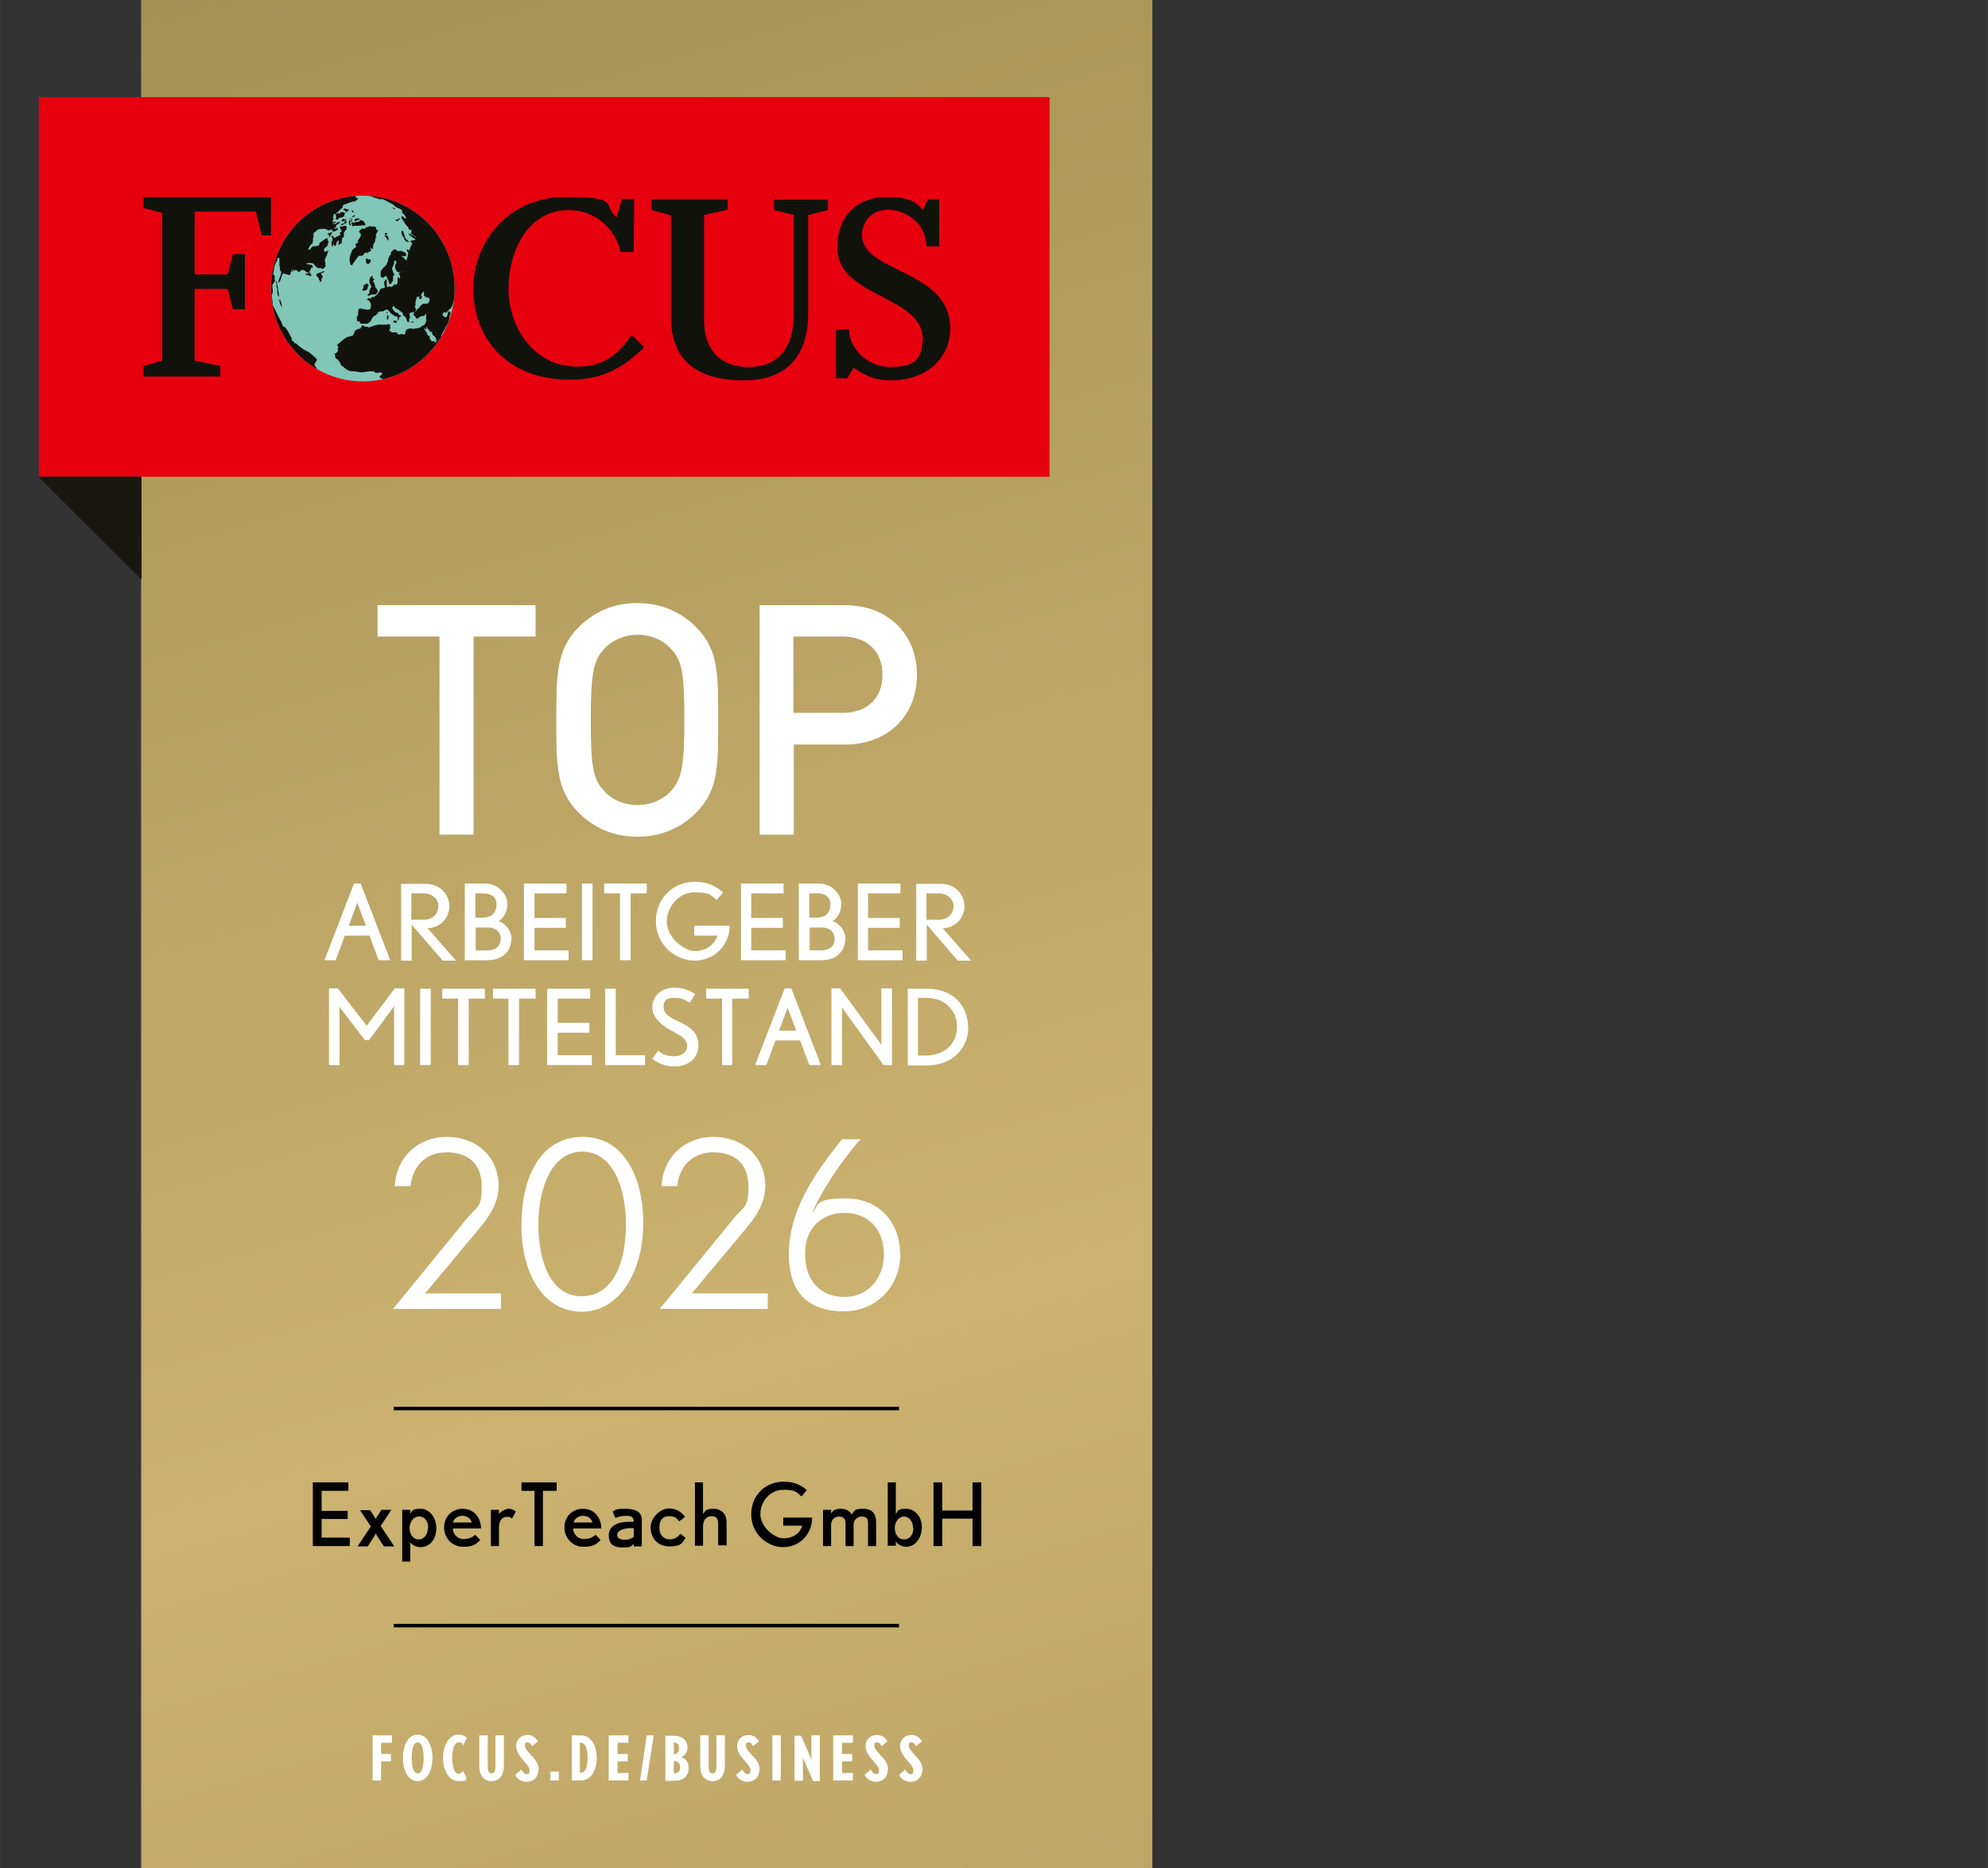 <?xml version="1.0" encoding="UTF-8"?>
<svg id="Ebene_1" xmlns="http://www.w3.org/2000/svg" width="199.3mm" height="187.3mm" xmlns:xlink="http://www.w3.org/1999/xlink" version="1.1" viewBox="0 0 565 531">
  <rect x="0" y="0" width="565" height="531" fill="#333333" stroke="none"/>
  <!-- Generator: Adobe Illustrator 29.8.2, SVG Export Plug-In . SVG Version: 2.1.1 Build 3)  -->
  <defs>
    <style>
      .st0, .st1 {
        fill: none;
      }

      .st2 {
        fill: url(#Unbenannter_Verlauf_5);
      }

      .st3 {
        fill: #12120d;
      }

      .st4 {
        clip-path: url(#clippath-1);
      }

      .st5 {
        clip-path: url(#clippath-3);
      }

      .st6 {
        clip-path: url(#clippath-2);
      }

      .st7 {
        fill: #81c6b7;
      }

      .st8 {
        fill: #fff;
      }

      .st1 {
        stroke: #000;
        stroke-miterlimit: 10;
      }

      .st9 {
        fill: #e7000e;
      }

      .st10 {
        fill: #181810;
      }

      .st11 {
        clip-path: url(#clippath);
      }
    </style>
    <clipPath id="clippath">
      <rect class="st0" x="40.1" y="-1.6" width="287.4" height="532.6"/>
    </clipPath>
    <linearGradient id="Unbenannter_Verlauf_5" data-name="Unbenannter Verlauf 5" x1="-23.7" y1="1171.4" x2="-23.2" y2="1171.4" gradientTransform="translate(-2189292.2 760578.4) rotate(72) scale(1978.2 -1978.2)" gradientUnits="userSpaceOnUse">
      <stop offset="0" stop-color="#a28c55"/>
      <stop offset="0" stop-color="#9d8a4f"/>
      <stop offset=".5" stop-color="#cbb270"/>
      <stop offset="1" stop-color="#a28c55"/>
      <stop offset="1" stop-color="#9d8a4f"/>
      <stop offset="1" stop-color="#9d8a4f"/>
    </linearGradient>
    <clipPath id="clippath-1">
      <rect class="st0" x="11" y="-1.6" width="316.5" height="532.6"/>
    </clipPath>
    <clipPath id="clippath-2">
      <path class="st0" d="M77,82c0,14.6,11.7,26.4,26.1,26.4s26.1-11.8,26.1-26.4-11.7-26.4-26.1-26.4-26.1,11.8-26.1,26.4"/>
    </clipPath>
    <clipPath id="clippath-3">
      <rect class="st0" x="11" y="-1.6" width="316.5" height="532.6"/>
    </clipPath>
  </defs>
  <g class="st11">
    <rect class="st2" x="40.1" y="-1.6" width="287.4" height="532.6"/>
  </g>
  <g class="st4">
    <polyline class="st8" points="134.6 180.9 134.6 237.2 124.9 237.2 124.9 180.9 107.3 180.9 107.3 172 152.2 172 152.2 180.9"/>
    <path class="st8" d="M198,230.8c-4.4,4.5-10.1,7-16.9,7s-12.4-2.5-16.8-7c-6.3-6.4-6.2-13.6-6.2-26.2s0-19.8,6.2-26.2c4.4-4.5,10-7,16.8-7s12.5,2.5,16.9,7c6.3,6.4,6.1,13.6,6.1,26.2s.2,19.8-6.1,26.2M190.7,184.4c-2.2-2.5-5.7-4-9.5-4s-7.3,1.6-9.5,4c-3.1,3.5-3.8,7.1-3.8,20.2s.6,16.8,3.8,20.2c2.2,2.5,5.7,4,9.5,4s7.3-1.6,9.5-4c3.1-3.5,3.8-7.1,3.8-20.2s-.6-16.8-3.8-20.2"/>
    <path class="st8" d="M240.1,211.6h-14.5v25.6h-9.7v-65.2h24.2c12.5,0,20.5,8.4,20.5,19.8s-8,19.8-20.5,19.8M239.5,180.9h-14v21.7h14c6.7,0,11.3-3.9,11.3-10.8s-4.6-10.9-11.3-10.9"/>
    <rect class="st9" x="11" y="27.6" width="287.3" height="107.9"/>
    <path class="st7" d="M77,82c0-14.6,11.7-26.4,26.1-26.4s26.1,11.8,26.1,26.4-11.7,26.4-26.1,26.4-26.1-11.8-26.1-26.4"/>
  </g>
  <g class="st6">
    <path class="st3" d="M79.5,86.4c.1,0,.2.1.3.2v.3c.2,0,.4.4.4.6v-.2c-.2-.6-.3-1.8-.7-2.3,0,.2-.1.4,0,.6h-.1c0-.2-.1-.4-.2-.6v.3c.2.1.3.8.4,1.1M79.1,84.3h.2c0,0,0,0,0,0,0-.2-.2-1.7-.4-2.8h0c-.1-.6-.2-1.1-.2-1.1.2-.2-.3-.4-.3-.6,0,.3,0,.5.2.8,0,.2,0,.6,0,.9h0c0,.1,0,.2.1.3,0,.2.2.6.1.8v.4c.1,0,0,.5,0,.5,0,0,.4.9.4.9M110,90.9l.4-.3v-.7s-.2-.4-.2-.4l-.2.2v.5c-.1,0,0,.8,0,.8ZM91.3,78.1v-.6c.1,0-.6,0-.6,0-.4.2-.8.4-.8.5,0,.7.5.7.7,1.1v.5c-.1,0,.3,0,.3,0,0,.2,0,.4,0,.6.2,0,.4-.2.5-.4,0-.1,0-.4-.1-.5l.3-.3v-.3c0,0,.1-.2.1-.2,0-.2-.3-.4-.5-.5M102.3,62.9l-.3.2-.2-.2-.2.2c-.2,0-.5,0-.7,0l-.2.2h-.4s.3-.1.3-.1c-.2,0-.5,0-.7,0,0,.1,0,.4,0,.5l.2.2v.2c0,0,.1.2.1.2.2,0,.4-.1.6-.2.5.3,2.2-.2,2.9,0h.1c.2-.6-.4-.9-.5-1.3-.4,0-1.2-.7-1.2.2M110.2,88.5l-.3.2v.2c0,0,.2.3.2.3v-.7ZM100.8,62.8c.5,0,1.2-.3,1.5-.7-.3,0-1.9-.2-1.5.7M86.8,77.9l.3.3h.4c.3.2.7.2,1,.3,0-.3-.2-.6-.3-.8v-.2s-.8,0-.8,0c0,0,.2.2.2.3-.2,0-.6,0-.7,0M92.1,77.1h0c-.1-.1-.7.2-1.3.5h.7c.2,0,.5-.2.7-.5M113.5,62.1h-.4c0,.1-.1.1-.1.1l.2.2h.6c0,.1-.3-.3-.3-.3ZM112.4,91.8h.1c0,0,0,0,0,0l.3-.3-.3-.4h-.4c0,.1-.2,0-.2,0l-.2.4.4.2h.2ZM114.6,67.2h0v.2c.1,0,.2.1.2.1v.3c0,0,.4.6.4.6l.2.2.5.2h.4c0-.1-.3-.3-.3-.3l-.5-.5-.5-.6v-.2h0v-.4c-.1,0-.3-.5-.3-.5v-.3c0,0-.3-.5-.3-.5l-.3.2v.5s.2.7.2.7l.2.4ZM111.8,58.9l-.2.2.3.3h.2s0,0,0,0h0s.2,0,.2,0h0c0,0,0,0,0,0v-.2s-.3,0-.3,0l-.3-.3ZM112.4,62.4v.2c0,0,.4.2.4.2h.4c0,.1.2-.2.2-.2l-.4-.2h-.6ZM117.1,91.7h.5c0-.1-.3-.3-.3-.3h-.2c0,0-.5.2-.5.2h.5c0,.1,0,.1,0,.1ZM109.5,67.2h0l.3.4.3.6.3.2v-.5s0-.4,0-.4l-.2-.3h0l-.2-.3h-.4c0-.1-.4,0-.4,0l.2.2ZM110,66.2h-.2c0,0-.4,0-.4,0v.5s.6,0,.6,0v-.5ZM100.2,59.8c-.1,0-.3,0-.4.1l.3.2h0c0,.2.3.3.4.3v-.3c0,0-.3-.2-.3-.3M105.3,83.7h.7s.7,0,.7,0l.3-.3.3-.4v-.6c0,0-.5-.6-.5-.6l-.2-.4h0v-.3c-.1,0-.3-.8-.3-.8l-.3-.4.4-.6-.6-.3.2-.5h-.3c0,0-.1-.1-.1-.1l-.4.5-.2.7v.7c0,0,.3.7.3.7l.3.5h0c0,0-.3.4-.3.4l-.3.7v.5s0,.2,0,.2l-.6.5.2.2h.6ZM100.4,61.4h-.2c0,0-.2.3-.2.3.3,0,.8-.1.9-.4,0-.4-.4,0-.5.1M93.2,66.3c0,.2,0,.3-.2.4l.7.2-.2.3h0,0s0,.3,0,.3c.1,0,.2-.2.3-.3h0c.3-.4.4-.9.7-1.3-.4.1-.8.4-1.3.4M97.3,64.5h-.3c0-.3-.4-.2-.4,0,0,0,0,0,0,.1h0c0,.2.1.3.2.5l.2.2c0,.1,0,.3.1.4-.2.2-.4.4-.6.5l.2.3v.3c-.3,0-.5.3-.7.4h0s0,0,0,0h-.4s-.2.4-.2.4l-.7-.2v-.2c.1,0,.1,0,.1,0h0c0,0-.3-.2-.3-.2l-.3.2h0-.1c.5.4.5,1.2.1,1.6,0,.5.1.9.2,1.4.2-.2.3-.5.3-.8h.2c0,0,0,.3,0,.3l.4.2c.3-.2.3-.6.2-.9.2,0,.5-.5.6-.7l.2.2c0,.3-.2.7-.1,1.1.3-.2.7-.3.9-.5,0-.5.2-1,0-1.4.2,0,.5-.2.6-.4h0c0,0,0-.1,0-.2,0-.3.1-.7,0-1,.3-.4.5-.7.8-1,0,0,0-.2,0-.4h0c0-.1,0-.2,0-.3-.4-.5-1.3,0-1.7.2M100.6,55.7h-.2c-13,1.3-24,12.7-24,26.3s5.9,18.6,13.7,23.2c0,0,0-.2,0-.3,0-.1-.3-.5-.3-.6h0c-1-.8.1-1.3.3-2.1-.4-.6-2.3-2.1-2.3-2.1-1.1-.5-2.1-1.1-3-1.9h0c-.3-.2-.5-.5-.8-.7,0,0-.3.1-.4.1v-.3c0,0-.1-.2-.1-.2-.2-.1-.5-.3-.6-.4,0,0,0-.3,0-.2v-.2c0-.2-.3-.7-.6-1.3h0c-.5-1-1.3-2.3-1.8-2.2-.1-.1-.2-.4-.2-.5l-.2-.2c0-.1,0-.2,0-.3h0s0,0,0,0c0-.1-.1-.2-.2-.4-.3-.4-1.2-2.4-1.8-3.5h0c-.2-.5-.4-.8-.5-.9v.3c0-.5-.2-1.7-.3-2.6h0c0-.4-.1-.7-.1-.9.5-.7.3-1.6.2-2.3h0c0-.2,0-.4,0-.5,0-.1.4-.7.5-.7,0-.3.3-.4.3-.7l-.2-.3c.2-.4,0-.8,0-1.2,0,.1-.2,0-.4,0,0-.1,0-.3.1-.5h0c.1-.7.2-1.5.4-2.2.1-.4.4-.8.5-1.1h0c0-.1.2-.3.2-.5,0,0,0-.2,0-.3l.3-.3c.1,0,.2.2.3.3,0,.2,0,.5,0,.8h0c0,.5,0,1,0,1.3h.1s.1,1.2.1,1.3c.2.1.3.4.3.6,0,0,0,0,0,0h0c0,.7-.6,1.7-.8,2.5l.2.3c.7-.7.5-1.9,1.2-2.6h.2c.4.3,1,.2,1.4.5.2,0,.4-.2.5-.4,0,0,0-.2,0-.3,0-.2.2-.4.3-.7.1-.1.3-.3.4-.4-.2.2-.3.5-.3.8,0,0-.2.1-.3.2,0,0,.4-.2.5-.2,0-.2.1-.5.3-.7v.3c0,0,.1.2.1.2.7-.5.4-.4.9,0v-.2c0,0,.1.3.1.3.1.1.4.3.6.1.1-.1,0,0,0,0,.5-.6.2-.3.9-.5.2,0,.9.4.9.6,0,0,.1,0,.2.1h.8v-.4c.2-.2.4-.6.4-.9h.4c0,.1.1-.4.1-.4l-.3-.4-1.7-.3c.4-.2.9-.3,1.4-.3h0c0,.1.7.2.7.2.5.5.8,1.1,1.5,1.3.3,0,.6,0,.8,0l.4.3c.3-.2.6-.5.8-.8v-.4c-.1,0,0-.4,0-.4,0-.3-.1-.6-.2-.8h0s0,0,0,0c0-.8.8-1.7.9-2.6l.3-.3c-.5,0-.8.4-1.4.3,0-.2,0-.4,0-.5h0c0-.1,0-.3.1-.4l1-.9c-.1-.2,0-.7.2-.9l-.3-.6v-.5c-.8,0-1.5,1-2.3,1.3v.5c-.6.6-1.3.5-2,.5-.2.3-.5.7-.9,1h0c0,0-.2,0-.3,0h0c0,0,0,0,0,0v-.3c.4-.5.4-1,1.1-1.4l.2-.4v-.4c0-.5.1-.9.2-1.3h0c0-.3,0-.6,0-1,.3-.2.6-.4.9-.6v-.2c.4-.3,2-.5,2.5-.3h.1c0,0,.3.1.3.1h0c0,.1.4.3.4.3.4-.1.7-.3,1.1-.3v.5s.5.1.5.1c.3-.1.6-.2.9-.4l.2-.3v-.3c-.3,0-.6.2-.9.2l-.3-.2c.1,0,.2,0,.4-.1h0s0,0,0,0c.2,0,.3-.2.4-.4l-.2-.2c.5-.3,1-.6,1.4-1-.3,0-.7,0-1,.1l-.3.4c-.2.1-.8,0-1.1,0l.5-.2h.2c0,0,.4-.2.4-.2,0-.1-.3-.2-.4-.2l-.4.2-.2-.2c0-.3.3-.6.3-.9h0s0,0,0-.1l-.3-.2.3-.3c0-.1,0-.3,0-.5l.3-.2h.4c.2-.4.5-.7.9-.8v-.2c0,0,.3-.2.3-.2h-.1c0-.1,0-.1,0-.1h0c0,0,.5-.2.5-.2h0c0-.1.3-.3.3-.3-.2-.4.2-.6.2-.8,1.3-.3,2.2-1,3.5-1v-.2c.2,0,.7-.5.7-.7-.6,0-.8-.2-.8-.2l.3-.3h-.4M105.5,55.1l-.6.6.8.2,1.1.4,1.1.3h.9c0,0,1,.5,1,.5l.7.4,1.2.6h0c0,.1,1.1.9,1.1.9l1,.4.2.2h0l.4.4-.2.4.7.6.6,1h-.6c0-.1-.4-.5-.4-.5h-.4s0,.5,0,.5h0c0,0,0,0,0,0l.5.7.6,1,.8.9h0s.3.7.3.7h.4c0-.1.4.2.4.2h-.2c0,0,0,.7,0,.7h-.2c0,0-.2-.1-.2-.1l1,.8.2.2h.3c0,0,0,.1,0,.1h0l.7.8-.3-.4-.2-.2h-.2c0,0-.2-.2-.2-.2h0s0,0,0,0l-.3-.2-1.4-.7h0c0,.1.2.4.2.4l.2.2.4.3h0l1.1.8v.2s-1.2.2-1.2.2l-.2.2.6.6-.6,1.1-.2.7h0v.4c0,0-.3-.4-.3-.4h0c0-.1-.6-.1-.6-.1h0c0,.1.3.7.3.7l.2.2v.4c0,0-.2.6-.2.6v.5c.1,0-.4.2-.4.2l.5.5-.7-.2h-.1s-.3-.5-.3-.5l-.7-.5h.6s.6,0,.6,0l.2-.6-.6-.6h-.3c0,0-.5-.3-.5-.3h-.6s-.4.1-.4.1h-.1s-.3-.3-.3-.3h0l-.2-.2h-.6s-.2.2-.2.2h0l-.2.2-.4.4v.6c-.1,0-.5.6-.5.6l-.3.8v.6c-.1,0-.2.1-.2.1h0l-.2.7-.4.5-.6.6-.2.2-.5.7v.5s0,0,0,0h0v.3s0,.7,0,.7l.5.4.6-.4.5-.2.3.7.3.7.3.9h.5s.1-.5.1-.5l.4-.4v-.2c0,0,0-.4,0-.4v-.7s.2-.2.2-.2l.2-.3-.3-.4h0s0,0,0,0l-.4-1.3.3-.7.3-.7v-.6c0,0,0,0,0,0v-.2s.6,0,.6,0v.2h0v.5s-.3.6-.3.6v.7s0,.1,0,.1l.5,1,.6.2h.6c0,0,.4-.3.4-.3v.2c0,0-.1,0-.1,0h-.4s-.1.1-.1.1h0s0,0,0,0h-.1c0,0-.3.3-.3.3v.4s.3.2.3.2h0c0-.1,0,.3,0,.3v.4c.1,0-.1.2-.1.2l-.4-.5-.2.3v.3c0,0,0,.5,0,.5v.5c.1,0-.2.3-.2.3v.2c0,0-.3.2-.3.2l-.2-.3-.7.6h0l-.4.3-.6-.3h0l-.4.4-.3-.4h0c0,0,0-.6,0-.6v-.6s0-.7,0-.7h-.2c0,0-.5.6-.5.6v.9s.2.5.2.5h0v.3c0,0-.4.2-.4.2h-.6s-.5.6-.5.6l-.3.7-.4.4-.4.4-.5.4h-.6c0,0-.2.3-.2.3h0v.2c-.1,0-.8-.2-.8-.2l-.4.4.4.3h.2c0,0,.5.9.5.9v.8c0,0-.2.8-.2.8h0s-.6.1-.6.1h-.6c0-.1,0-.1,0-.1h-.2s-.8-.1-.8-.1l-.7-.2-.3.3h0l-.2.2v.6c0,0,0,.7,0,.7l-.4.8v.5c.1,0,.1.6.1.6h.6c0,.1.3.5.3.5h0l.2.2h.5s.4,0,.4,0h.9s.3-.2.3-.2h0l.3-.2.4-.4.3-.7.5-.6.7-.4.5-.5v-.3c0,0,.6-.2.6-.2h.8s.5-.3.5-.3l.4-.2h.2c0-.1.2,0,.2,0h0l.4.3.3.4.3.4.7.4.5.4h.6c0,.1.2.7.2.7l-.2.7.5-.6v-.5c-.1,0,.4-.2.4-.2l.3-.2-.6-.3-.3-.2v-.2c0,0-.1-.2-.1-.2h-.4s-.5-.3-.5-.3l-.4-.5h0c0,0,0,0,0,0l-.3-.5v-.3c0,0,.4-.4.4-.4l.2.2v.3c.1,0,.6.3.6.3l.5.3h.1c0,0,.3.3.3.3l.5.4.4.3v.6c0,0,.5.3.5.3l.5.6v.3c0,0,.3.7.3.7h.5s0-.4,0-.4v-.6c.1,0,.5-.4.5-.4h-.4c0-.1,0-.4,0-.4v-.5c-.1,0,.3-.3.3-.3l.5-.2h.5s.5-.5.5-.5v-.2h0v-.2s-.3-.5-.3-.5l.2-.7v-.9s.3-.9.3-.9v-.2s0-.2,0-.2h.2c0,0,.6-.2.6-.2v.3c-.1,0-.2.2-.2.2l.3.2.3.2.3-.6h0c0-.1,0-.3,0-.3l-.3-.4.4-.5.3-.5.2.2v.4s0,.6,0,.6l.3.3.6.3h.5s0,0,0,0h0l.2.4v.3c0,0-.2.6-.2.6l-.4.4h-.2c0,0-.6,0-.6,0h-.5c0,.1-.6.5-.6.5l-.5.7-.6.4h0s0,0,0,0l-.3.6h-.5c0,.1-.1.7-.1.7v.5c.1,0,.4.2.4.2l.3.6h.5s.6-.5.6-.5l.6-.2h.5c0-.1.5-.6.5-.6h.1s0,.2,0,.2v.6c0,0,0,.3,0,.3v.5s0,.6,0,.6l-.2.4h0v.3c-.3,0-.4.2-.5.4h-.4c-.6,1.1-2,.6-2.4,1-.8-.4-2.7-.1-2.4,1.3l-.3.3-.9-.2-.4.2c-.3,0-.7-.2-.8-.6-.4-.1-1.3,0-1.6-.1l-.2-.3h-.4c0-.3.3-.6.3-1v-.4c-.1,0,0-.5,0-.5h-.2c0,0-.3-.1-.3-.1-.2,0-.4.1-.6.2-.3-.1-1,0-1.3,0-.7-.3-3,.4-3.6.8h-.2c0,0,0-.2,0-.2-.4,0-.8,0-1.3-.2l-.2-.3c-.3,0-.7.8-.8,1-.6,0-1.2.3-1.6.7,0,.3-.2.6-.3.8h0c0,0,0,.1,0,.2-.2.4-1,.4-1.4.6h-.2c-.4,0-2.7,1.8-3.1,2.4h0c0,0,0,.1,0,.1.1.1.3.3.4.4-.1.2-.2.4-.3.7l.2.3c0,.2-.5.6-.5.7-.1.1-.3.2-.5.2,0,.2.1.4.2.5-.3.7.4,1.1.9,1.3v.3c.3.1.4.5.6.6-.1.1.1.2,0,.4l.2.3c.5,0,1.5,1.6,2.9,1.6s1.7.2,2.6.3c1.4,0,2.4-.5,3.9-.2l.2.3c.3.1,1.2,0,1.6-.1l.2.2h.2c.4.3-1.1,1.1-.8,1.2h.2c0,0,0,.2,0,.2l.8.2-.2.2h.2c0,0,0,0,0,0,6.5-1.5,12.2-4.9,15.9-10.3,0-.2.1-.7.2-.8.1-.2.2-.6.4-.8.1-.1,0-.3.2-.4,0,0,0-.1,0-.2h0c0-.1,0-.3,0-.3h0c0,0-.1.2-.1.2l-.2.3-.3.4c-.3.3-.4.5-.6.8l-.5.6c-.1.2-.2,0-.3,0,.5-.5-.7-.3-.8-.3-.4-.3,0-.5-.6-.6h0c.2-.6,0-1-.5-1.1,0-.1-.2-.2-.2-.4h0c0-.1,0-.2,0-.3h-.1c-.2-.3-.4-.8-.7-1v-.5c0,.1.2.3.4.5h.1c0,0,.2-.9.2-.9l.2.7.5.5.3.4h.3c0,0,.3.4.3.4v.3h-.1s.2.2.2.2h0c0,.1.3.2.3.2l.3.3h0c0,.1.3.4.3.4v.4s0,.5,0,.5h0c0-.1.6-.6.6-.6l.4-.5.2-.2.5-.7h0c0,0,.4-.8.4-.8l.4-.6.3-.8.2-.2.4-.8h0s0,0,0,0l.2-.5.2-.8v-.2c0,0,.2-.8.2-.8l.2-.8h0c0-.1-.3,0-.3,0h-.2c0,0-.1-.6-.1-.6l-.2.8-.2.8-.3.5h-.2s0-.2,0-.2l-.2.2-.2-.3h-.1s-.3-.3-.3-.3h0c0-.1,0-.4,0-.4l.4-.5h.2s.3.2.3.2l.4-.3.4-.5.3-.3h0s.2,0,.2,0l.2-.4.3-.4h0c0-.1.3-.9.3-.9v-.3c0,0,.3-.7.3-.7h0c0,.1,0,0,0,0h0c0-.1,0,0,0,0h0c0,.1.2-.1.2-.1v-.2c.1,0,.1-.1.1-.1l.2-.3h0c0-.7.4-1.4.4-2.2,0-13.7-11.1-25.8-24.3-27.1M97.9,61.6h0c0-.2-.2-.2-.3-.2.2,0,.3,0,.4-.1,0,0-.2,0-.2-.2,0-.2.3-.3.4-.4-.2,0-.4-.2-.5-.4-.1,0-.3,0-.5,0l-.2.2v-.2c0,0-.2,0-.2,0-.1,0-.2.3-.2.4l-.3.2v-.5c.1,0,0,0,0,0-.3.2-.6.4-.9.4.2.4-.2.4.2.9,0,0,0,.1-.1.2h0c0,.1-.1.2-.1.3.1.3.4.2.7.2,0-.2.2-.4.3-.5h0,0c.5,0,.9-.2,1.4-.4M103.5,82.6l.7-.2.3-.5v-.4h0s.3-.4.3-.4l-.4-.5h-.3c0,0-.3.2-.3.2l-.5.4v.3h0v.3s-.4.6-.4.6l.5.3ZM104.3,75h.4s.4-.3.4-.3l.3-.4h0c0,0-.2-.6-.2-.6h-.1c0,0-.5,0-.5,0l-.2-.2h-.4s0,.4,0,.4v.2c0,0,0,0,0,0h0v.5s.3.2.3.2ZM107.4,65.4c0,0-.3,0-.4,0l-.2-.9h0c-.3,0-.7-.2-.9-.2h0c0,.1-.2.2-.2.2h0s0,0,0,0h0c-.6-.4-.7-.2-1.1,0-.1,0-.3,0-.6.1v.2c-.6.5-.8,0-1.2.2l-.2.2h0c0,.1-.4.3-.4.3h0c0,.1-.2.5-.2.5h.2c0,.2.2.3.3.4.1.2,0,.5,0,.7h0c-.2.6-.9,1.2-.9,1.6h.3c0,0-.3.4-.3.4h-.4c0,0-.2.7-.2.7l.3.2c-.4.6-.7.5-1.1,1h0c-.2.3-.5.9-.8,2.1-.1.6-.1.9,0,1.1h0c0,.3.1.6.2,1l.3.2h.2c0-.2.4-.7.8-1.3h0c.5-.6.9-1.3,1.1-1.4.3,0,.6,0,.9,0,.3-.1.6-.7,1-1l.2.2c.4,0,1.1-.5,1.5-.7-.1,0-.2-.2-.3-.4,0,0,0-.1,0-.2l.2-.3v.3c0,0,.3.2.3.2l.2-.3c0-.4,0-.9.2-1.3l.3-.3.2-.8v-.4c-.1,0,.3-.3.3-.3-.1-.1-.2-.3-.2-.4h0c0-.5.4-1.1.7-1.5v-.3ZM99.9,62.2h.1c0,0-.1-.1-.1-.1,0,0,0,0-.1,0h0s0,0,0,0c0,0,0,0-.1,0h0s0,0,0,0h0c0-.1-.2,0-.2,0h0,0s-.1.1-.1.1l-.2.2h.3c0,0,0,0,0,0,0,0,0,0,0,0,.1-.2.3-.3.4-.4h0s.1,0,.1,0h-.1c0,0,0,.3,0,.3h-.4c.2,0,.4.1.6,0,0,0,0,0,0,0v-.2ZM99.7,64.2c0-.1,0-.4,0-.5l-.2-.2v-.5c.1,0,.5-.1.5-.1v-.6c0,0,0,0,0,0h0s0,0,0,0c0,0,0,0-.1,0,0,.2-.1.3-.2.4h-.4c-.4.4,0,1,.2,1.4h.4ZM98,62.6l.2.2.3-.2-.2-.3c-.2,0-.4.2-.6.1l.2-.2h-.5c0,.3-.4.4-.5.5.1.1.3.2.5.2.2,0,.5-.2.7-.3M98.1,62.9h-.2c0,0-.4.2-.4.2h.1s.2,0,.2,0l.2.2.2.2.2-.2.2-.2-.2-.2h-.2ZM98,59.2l-.4.2h0s0,0,0,0v.2c.3,0,.6.4.7.7h.2c.1-.3.4-.4.6-.5v-.2c0,0,0,0,0-.1h-.1s0,0,0,0h-.2c0,0,0,0,0,0l-.8-.2ZM97,63.7l.3-.2h.4s.1-.1.1-.1h.2c0,0,.1,0,.1,0l.3.2h-.1c0,0-.5,0-.5,0l-.5.4h-.4s0-.1,0-.1l.2-.3Z"/>
  </g>
  <g class="st5">
    <polyline class="st3" points="46.1 102.9 46.1 60.5 40.8 59.1 40.8 56 77 56 77 66.9 74.4 66.9 72.7 60.1 55.3 60.1 55.3 78 64.7 78 66.2 72.2 69.6 72.2 69.6 87.9 66.2 87.9 64.7 82.1 55.3 82.1 55.3 102.5 62.6 104 62.6 107 40.8 107 40.8 104 46.1 102.5"/>
    <path class="st3" d="M180.1,71.6h-3.7c-1.5-6.5-7.1-11.9-14.8-11.9-11.8,0-17.1,12.1-17.1,22.3s6.5,22,19.4,22.2c6.2.1,11.1-2.4,15.4-8.7h.6l2.9,2.9v.6c-8.2,8-15.3,8.9-20.9,8.9-18.4,0-27.4-12.4-27.4-25.8s10-26.1,26-26.1,10.5,1.9,14.7,5.8l1.6-5.3h3.4"/>
    <path class="st3" d="M185.1,56.6h21.7v3l-6.7,1.5v30.3c.2,9.1,5.6,12.7,12,12.9,5.8.2,13.4-2.2,13.5-14.9v-28.3l-5.6-1.4v-3h15.3v3l-5.6,1.4v27.9c0,11.4-5.4,19.1-18.3,19.1s-20.7-5.4-20.7-17.9v-29l-5.5-1.5"/>
    <path class="st3" d="M241.3,93.6c0,5.1,4.9,10.7,11.7,10.7s8.9-2.2,9.2-7.3c.9-13-23.7-12.2-24.2-26.1-.4-10.4,6.7-14.9,13.7-14.9s8.3,1.3,10.6,3.6l1.4-3h3.2v13.4h-3.6c0-6.3-5.7-10.4-10.9-10.4-4.8,0-7.2,3.4-7.4,6.7-.7,11.1,23.5,9.9,25,25.6.8,8.8-5.7,16.1-16.6,16.2-3.7,0-6.8-.7-10.8-3.6l-1.8,3h-3.2v-13.8"/>
    <polygon class="st10" points="11 135.5 11 135.6 40.2 164.7 40.2 135.5 11 135.5"/>
    <path class="st8" d="M104,263.1h-4.9l2.3-6.1c0-.2.1-.6.1-.6,0,0,0,.4.2.6l2.3,6.1M110.9,272.9l-8.4-21.8h-1.9l-8.4,21.8h3.2l2.6-7h7l2.6,7h3.3Z"/>
    <path class="st8" d="M124.6,257.4c0,2.3-1.6,4-4.2,4h-3.5v-7.5h3.5c2.8,0,4.2,2,4.2,3.5M129.5,272.9l-8-9.1c3.3,0,6.2-2.7,6.2-6.2s-2.7-6.4-6.7-6.4h-7v21.8h3v-10.2l8.8,10.2h3.8Z"/>
    <path class="st8" d="M142.3,266.8c0,2-1.3,3.3-3.9,3.3h-3.2v-6.5h3.5c2.2,0,3.6,1.3,3.6,3.1M141.1,257c0,1.8-.7,3.8-4,3.8h-2v-6.9h2.3c2.4,0,3.7,1.2,3.7,3.1ZM145.4,267c0-2.7-2-4.7-3.7-5.2,1.4-.9,2.5-2.5,2.5-5s-2.6-5.7-6.3-5.7h-5.8v21.8h6.5c4.8,0,6.7-3.2,6.7-5.9Z"/>
    <polyline class="st8" points="161.6 272.9 161.6 270.1 151.9 270.1 151.9 263.7 160.8 263.7 160.8 260.9 151.9 260.9 151.9 253.9 161 253.9 161 251.1 148.9 251.1 148.9 272.9 161.6 272.9"/>
    <polyline class="st8" points="168.4 272.9 168.4 251.1 165.4 251.1 165.4 272.9 168.4 272.9"/>
    <polyline class="st8" points="183.8 253.9 183.8 251.1 171.7 251.1 171.7 253.9 176.2 253.9 176.2 272.9 179.2 272.9 179.2 253.9 183.8 253.9"/>
    <path class="st8" d="M207.3,263.1h-10v2.8h6.6c-.8,2.6-3.3,4.4-6.4,4.4s-8-3.9-8-8.3,3.5-8.4,7.9-8.4,4.4.7,6.3,2.2l1.8-2.2c-2.1-1.8-4.5-3-8-3-6,0-11.1,4.5-11.1,11.2s5.5,11.2,11,11.2,10-4.2,10-10.1"/>
    <polyline class="st8" points="223.3 272.9 223.3 270.1 213.5 270.1 213.5 263.7 222.5 263.7 222.5 260.9 213.5 260.9 213.5 253.9 222.7 253.9 222.7 251.1 210.6 251.1 210.6 272.9 223.3 272.9"/>
    <path class="st8" d="M237.2,266.8c0,2-1.3,3.3-3.9,3.3h-3.2v-6.5h3.5c2.2,0,3.6,1.3,3.6,3.1M236,257c0,1.8-.7,3.8-4,3.8h-2v-6.9h2.3c2.4,0,3.7,1.2,3.7,3.1ZM240.3,267c0-2.7-2-4.7-3.7-5.2,1.4-.9,2.5-2.5,2.5-5s-2.6-5.7-6.3-5.7h-5.8v21.8h6.5c4.8,0,6.7-3.2,6.7-5.9Z"/>
    <polyline class="st8" points="256.5 272.9 256.5 270.1 246.7 270.1 246.7 263.7 255.7 263.7 255.7 260.9 246.7 260.9 246.7 253.9 255.9 253.9 255.9 251.1 243.8 251.1 243.8 272.9 256.5 272.9"/>
    <path class="st8" d="M271,257.4c0,2.3-1.6,4-4.2,4h-3.5v-7.5h3.5c2.8,0,4.2,2,4.2,3.5M275.9,272.9l-8-9.1c3.3,0,6.2-2.7,6.2-6.2s-2.7-6.4-6.7-6.4h-7v21.8h3v-10.2l8.8,10.2h3.8Z"/>
    <path class="st8" d="M114.9,302.7v-21.8h-2.7l-8,10.6-8.2-10.6h-2.5v21.8h3v-15.8c0-.4,0-.8,0-.8,0,0,.2.3.3.5l6.9,9h1.2l6.8-9.2c.1-.1.3-.5.3-.5,0,0,0,.4,0,.8v16h3"/>
    <polyline class="st8" points="122.4 302.7 122.4 281 119.4 281 119.4 302.7 122.4 302.7"/>
    <polyline class="st8" points="137.8 283.8 137.8 281 125.7 281 125.7 283.8 130.2 283.8 130.2 302.7 133.2 302.7 133.2 283.8 137.8 283.8"/>
    <polyline class="st8" points="152.2 283.8 152.2 281 140.1 281 140.1 283.8 144.5 283.8 144.5 302.7 147.5 302.7 147.5 283.8 152.2 283.8"/>
    <polyline class="st8" points="168.2 302.7 168.2 299.9 158.5 299.9 158.5 293.5 167.5 293.5 167.5 290.7 158.5 290.7 158.5 283.8 167.7 283.8 167.7 281 155.5 281 155.5 302.7 168.2 302.7"/>
    <polyline class="st8" points="183.3 302.7 183.3 299.9 175 299.9 175 281 172 281 172 302.7 183.3 302.7"/>
    <path class="st8" d="M198.5,297c0-3.6-2.6-5.2-5.1-6.4-2.7-1.3-4.8-2.2-4.8-4.5s1.4-2.5,3.1-2.5,3,.4,4.3,1.4l1.6-2.4c-1.7-1.2-3.7-1.9-5.9-1.9-3.9,0-6.3,2.4-6.3,5.6s3.2,5.5,6.3,7.1c1.9,1,3.6,2,3.6,3.8s-1.5,3-3.7,3-3.4-.6-4.5-1.6l-1.7,2.3c2,1.6,4.2,2.2,6.4,2.2,3.6,0,6.7-2.2,6.7-6.1"/>
    <polyline class="st8" points="212.8 283.8 212.8 281 200.7 281 200.7 283.8 205.2 283.8 205.2 302.7 208.1 302.7 208.1 283.8 212.8 283.8"/>
    <path class="st8" d="M226.3,292.9h-4.9l2.3-6.1c0-.2.1-.6.1-.6,0,0,0,.4.2.6l2.3,6.1M233.3,302.7l-8.4-21.8h-1.9l-8.4,21.8h3.2l2.6-7h7l2.6,7h3.3Z"/>
    <path class="st8" d="M253.5,302.7v-21.8h-3v15.4c0,.3,0,.7,0,.7,0,0-.2-.4-.4-.6l-11.3-15.5h-2.5v21.8h3v-15.7c0-.2,0-.7,0-.7,0,0,.3.4.4.6l11.4,15.8h2.4"/>
    <path class="st8" d="M272,291.8c0,4.1-2.7,8.2-9.2,8.2h-1.9v-16.4h2.5c5.2,0,8.6,3.7,8.6,8.2M275.1,291.8c0-5.9-4.2-10.8-11.6-10.8h-5.5v21.8h5.3c7.5,0,11.9-4.9,11.9-10.9Z"/>
    <path class="st8" d="M142.4,372v-4.4h-21.6l15.7-18.8c3.2-3.8,5.2-7.6,5.2-11.7,0-8.9-6.9-14-14.7-14s-14.3,5.3-14.8,14h4.5c.5-5.5,4.1-9.6,10.3-9.6s9.9,3.4,9.9,9.7-1.2,5.4-4.2,9.1l-21,25.7h30.7"/>
    <path class="st8" d="M177.9,347.9c0,10.5-3.4,20.5-12.6,20.5s-12.3-10.7-12.3-20.5,3.6-20.6,12.5-20.6,12.4,10.9,12.4,20.5M182.8,347.5c0-12.8-5.4-24.4-17.2-24.4s-17.4,11.1-17.4,25.2,6.5,24.5,17.1,24.5,17.5-11.1,17.5-25.2Z"/>
    <path class="st8" d="M218.2,372v-4.4h-21.6l15.7-18.8c3.2-3.8,5.2-7.6,5.2-11.7,0-8.9-6.9-14-14.7-14s-14.3,5.3-14.8,14h4.5c.5-5.5,4.1-9.6,10.3-9.6s9.9,3.4,9.9,9.7-1.2,5.4-4.2,9.1l-21,25.7h30.7"/>
    <path class="st8" d="M251.2,356.5c0,6.8-4.5,12.1-11.2,12.1s-11.2-4.5-11.2-12.2,5-11.7,11.3-11.7,11.1,4.3,11.1,11.8M255.8,356.3c0-9-6.1-15.7-15.3-15.7s-7.6,1.7-9.7,4.3c1.9-5.3,8.6-15.5,13.8-21.1h-5.3c-8.4,10.4-15.1,20.6-15.1,32.7s6.8,16.2,15.7,16.2,16-6.9,16-16.4Z"/>
    <path class="st1" d="M111.9,400.3h143.6H111.9Z"/>
    <polyline points="99.4 439.4 99.4 437 91.4 437 91.4 431.7 98.8 431.7 98.8 429.4 91.4 429.4 91.4 423.7 99 423.7 99 421.3 88.9 421.3 88.9 439.4 99.4 439.4"/>
    <path d="M112,439.4l-3.8-5.7,3-4.6h-2.8l-1.3,2c-.1.2-.3.6-.3.6,0,0-.2-.3-.3-.5l-1.3-2h-2.9l3.1,4.6-3.8,5.7h2.9l2-3.1c.1-.2.3-.6.3-.6,0,0,.2.3.3.6l2,3.1h2.9"/>
    <path d="M121.6,434.2c0,1.7-.9,3.3-2.6,3.3s-2.6-1.6-2.6-3.2,1-3.3,2.7-3.3,2.6,1.5,2.6,3.2M124,434.3c0-3-1.9-5.5-4.5-5.5s-2.4.7-2.9,1.5v-1.2h-2.3v14.7h2.3v-5.5c.6.9,1.7,1.4,2.9,1.4,2.7,0,4.5-2.3,4.5-5.4Z"/>
    <path d="M134.1,432.7h-5.4c.3-1.1,1.4-1.9,2.7-1.9s2.3.7,2.7,1.9M136.7,434.5c0-3.3-2.1-5.7-5.2-5.7s-5.3,2.3-5.3,5.3,2.3,5.5,5.4,5.5,3.6-.8,4.9-1.9l-1.4-1.5c-.9.7-1.8,1.2-3.4,1.2s-3-1.3-3-3h8.1Z"/>
    <path d="M146.6,429.6c-.6-.5-1.2-.8-2-.8s-2,.5-2.8,1.5v-1.2h-2.3v10.3h2.3v-5.2c0-2,.9-3.1,2.2-3.1s.9.1,1.5.5l1.1-2"/>
    <polyline points="158.2 423.7 158.2 421.3 148.2 421.3 148.2 423.7 151.9 423.7 151.9 439.4 154.3 439.4 154.3 423.7 158.2 423.7"/>
    <path d="M168.4,432.7h-5.4c.3-1.1,1.4-1.9,2.7-1.9s2.3.7,2.7,1.9M170.9,434.5c0-3.3-2.1-5.7-5.2-5.7s-5.3,2.3-5.3,5.3,2.3,5.5,5.4,5.5,3.6-.8,4.9-1.9l-1.4-1.5c-.9.7-1.8,1.2-3.4,1.2s-3-1.3-3-3h8.1Z"/>
    <path d="M180.1,436.8c-.9.6-1.5.8-2.6.8s-2.1-.4-2.1-1.4,1.3-1.9,4-1.9h.7v2.4M182.4,439.4v-7.5c0-2.2-1.8-3.1-4.6-3.1s-2.7.2-3.7.8l.8,1.8c.9-.4,1.9-.6,3.2-.6s2,.4,2,1.7h-1.5c-3.2,0-5.6,1.3-5.6,3.8s1.3,3.5,3.9,3.5,2.3-.3,3.2-1v.7h2.3Z"/>
    <path d="M195,437.2l-1.6-1.3c-.8,1-1.8,1.6-3,1.6-1.8,0-3-1.2-3-3.4s1-3.2,2.8-3.2,2.3.8,2.8,1.5l1.7-1.3c-.7-1-2.2-2.4-4.6-2.4s-5.2,2.6-5.2,5.4,1.8,5.4,5.4,5.4,3.6-1.2,4.6-2.5"/>
    <path d="M206.5,439.4v-6.7c0-2.6-1.6-3.9-3.8-3.9s-2.3.7-2.9,1.5v-9h-2.3v18h2.3v-5.5c0-1.9,1.1-2.9,2.4-2.9s1.9.6,1.9,2.1v6.2h2.3"/>
    <path d="M230.9,431.3h-8.3v2.3h5.4c-.6,2.2-2.7,3.6-5.3,3.6s-6.6-3.2-6.6-6.9,2.9-6.9,6.5-6.9,3.6.6,5.2,1.9l1.5-1.8c-1.7-1.5-3.7-2.4-6.6-2.4-5,0-9.2,3.7-9.2,9.3s4.6,9.3,9.1,9.3,8.2-3.5,8.2-8.4"/>
    <path d="M249,439.4v-6.8c0-2.1-.9-3.8-3.6-3.8s-2.5.5-3.3,1.6c-.7-1-1.6-1.6-3.2-1.6s-2.1.5-2.7,1.3v-1h-2.3v10.3h2.3v-6.1c0-1.3,1-2.3,2.2-2.3s1.9.6,1.9,1.8v6.6h2.3v-6.1c0-1.3,1-2.3,2.3-2.3s1.8.6,1.8,1.8v6.6h2.3"/>
    <path d="M259.6,434.2c0,1.8-.9,3.3-2.7,3.3s-2.6-1.7-2.6-3.3,1.1-3.2,2.6-3.2,2.6,1.5,2.6,3.2M262,434.1c0-3-1.9-5.3-4.5-5.3s-2.2.6-2.9,1.5v-9h-2.3v18h2.3v-1.2c.5.7,1.5,1.5,2.9,1.5,2.7,0,4.5-2.6,4.5-5.6Z"/>
    <polyline points="278.9 439.4 278.9 421.3 276.4 421.3 276.4 429.3 267.8 429.3 267.8 421.3 265.3 421.3 265.3 439.4 267.8 439.4 267.8 431.6 276.4 431.6 276.4 439.4 278.9 439.4"/>
    <path class="st1" d="M111.9,462h143.6H111.9Z"/>
    <polyline class="st8" points="111.4 495.3 111.4 493.2 105.9 493.2 105.9 506 108.3 506 108.3 500.6 111.1 500.6 111.1 498.5 108.3 498.5 108.3 495.3 111.4 495.3"/>
    <path class="st8" d="M120.4,499.6c0,1.9-.3,4.4-1.7,4.4s-1.7-2.6-1.7-4.4.3-4.4,1.7-4.4,1.7,2.6,1.7,4.4M122.9,499.6c0-3-1.2-6.6-4.2-6.6s-4.2,3.5-4.2,6.6,1.2,6.6,4.2,6.6,4.2-3.5,4.2-6.6Z"/>
    <path class="st8" d="M132.7,493.9c-.6-.6-1.3-.9-2.4-.9-3,0-4.4,3.5-4.4,6.6s1.4,6.6,4.4,6.6,1.8-.4,2.3-.9l-1-2c-.3.5-.8.8-1.3.8-1.3,0-1.8-2.6-1.8-4.5s.5-4.4,1.8-4.4,1,.3,1.3.9l1.1-2.2"/>
    <path class="st8" d="M143.2,501.9v-8.7h-2.4v8.7c0,1.5-.3,2.1-1.1,2.1s-1.1-.6-1.1-2.1v-8.7h-2.4v8.7c0,2.4,1.1,4.3,3.5,4.3s3.5-1.9,3.5-4.3"/>
    <path class="st8" d="M153.1,502.9c0-1.7-1.1-3-2.2-4.1-.9-1-1.7-1.8-1.7-2.7s.2-.9.8-.9.9.5,1.2,1.1l1.7-1.4c-.6-1-1.5-1.8-2.9-1.8-2.2,0-3.3,1.5-3.3,3.1s.8,2.5,1.6,3.6c1,1.2,2.2,2.3,2.2,3.3s-.3,1.1-.9,1.1-1-.5-1.4-1.3l-1.8,1.5c.6,1.2,1.8,2,3.2,2,2,0,3.4-1.3,3.4-3.3"/>
    <polyline class="st8" points="158.8 506 158.8 503.5 156.4 503.5 156.4 506 158.8 506"/>
    <path class="st8" d="M167,499.6c0,1.9-.4,4.2-1.9,4.2h-.3v-8.5h.3c1.5,0,1.9,2.4,1.9,4.2M169.6,499.6c0-3-1.4-6.4-4.4-6.4h-2.7v12.8h2.7c3,0,4.4-3.3,4.4-6.4Z"/>
    <polyline class="st8" points="178.6 506 178.6 503.9 175.5 503.9 175.5 500.6 178.4 500.6 178.4 498.5 175.5 498.5 175.5 495.3 178.6 495.3 178.6 493.2 173 493.2 173 506 178.6 506"/>
    <polyline class="st8" points="185.8 493.2 183.8 493.2 181.9 506 183.8 506 185.8 493.2"/>
    <path class="st8" d="M193.3,502.3c0,1.2-.7,1.7-1.8,1.7v-3.5c.9,0,1.8.5,1.8,1.7M193,496.8c0,1.1-.6,1.8-1.5,1.8v-3.4c.9,0,1.5.6,1.5,1.6ZM195.7,502.4c0-1.8-1-2.7-2.2-3,1-.3,1.9-1.4,1.9-2.7,0-2.5-2-3.4-3.8-3.4h-2.5v12.8h2.7c1.6,0,3.9-.7,3.9-3.6Z"/>
    <path class="st8" d="M206,501.9v-8.7h-2.4v8.7c0,1.5-.3,2.1-1.1,2.1s-1.1-.6-1.1-2.1v-8.7h-2.4v8.7c0,2.4,1.1,4.3,3.5,4.3s3.5-1.9,3.5-4.3"/>
    <path class="st8" d="M215.9,502.9c0-1.7-1.1-3-2.2-4.1-.9-1-1.7-1.8-1.7-2.7s.2-.9.8-.9.9.5,1.2,1.1l1.7-1.4c-.6-1-1.5-1.8-2.9-1.8-2.2,0-3.3,1.5-3.3,3.1s.8,2.5,1.6,3.6c1,1.2,2.2,2.3,2.2,3.3s-.3,1.1-.9,1.1-1-.5-1.4-1.3l-1.8,1.5c.6,1.2,1.8,2,3.2,2,2,0,3.4-1.3,3.4-3.3"/>
    <polyline class="st8" points="221.9 506 221.9 493.2 219.5 493.2 219.5 506 221.9 506"/>
    <path class="st8" d="M233,506v-12.8h-2.4v6.3c0,.2,0,.7,0,.7,0,0-.2-.5-.2-.6l-2.7-6.3h-1.9v12.8h2.4v-5.8c0-.3,0-.7,0-.7,0,0,.2.4.3.7l2.6,5.9h2"/>
    <polyline class="st8" points="242.4 506 242.4 503.9 239.3 503.9 239.3 500.6 242.2 500.6 242.2 498.5 239.3 498.5 239.3 495.3 242.4 495.3 242.4 493.2 236.8 493.2 236.8 506 242.4 506"/>
    <path class="st8" d="M252.4,502.9c0-1.7-1.1-3-2.2-4.1-.9-1-1.7-1.8-1.7-2.7s.2-.9.8-.9.9.5,1.2,1.1l1.7-1.4c-.6-1-1.5-1.8-2.9-1.8-2.2,0-3.3,1.5-3.3,3.1s.8,2.5,1.6,3.6c1,1.2,2.2,2.3,2.2,3.3s-.3,1.1-.9,1.1-1-.5-1.4-1.3l-1.8,1.5c.6,1.2,1.8,2,3.2,2,2,0,3.4-1.3,3.4-3.3"/>
    <path class="st8" d="M262.2,502.9c0-1.7-1.1-3-2.2-4.1-.9-1-1.7-1.8-1.7-2.7s.2-.9.8-.9.9.5,1.2,1.1l1.7-1.4c-.6-1-1.5-1.8-2.9-1.8-2.2,0-3.3,1.5-3.3,3.1s.8,2.5,1.6,3.6c1,1.2,2.2,2.3,2.2,3.3s-.3,1.1-.9,1.1-1-.5-1.4-1.3l-1.8,1.5c.6,1.2,1.8,2,3.2,2,2,0,3.4-1.3,3.4-3.3"/>
  </g>
</svg>
